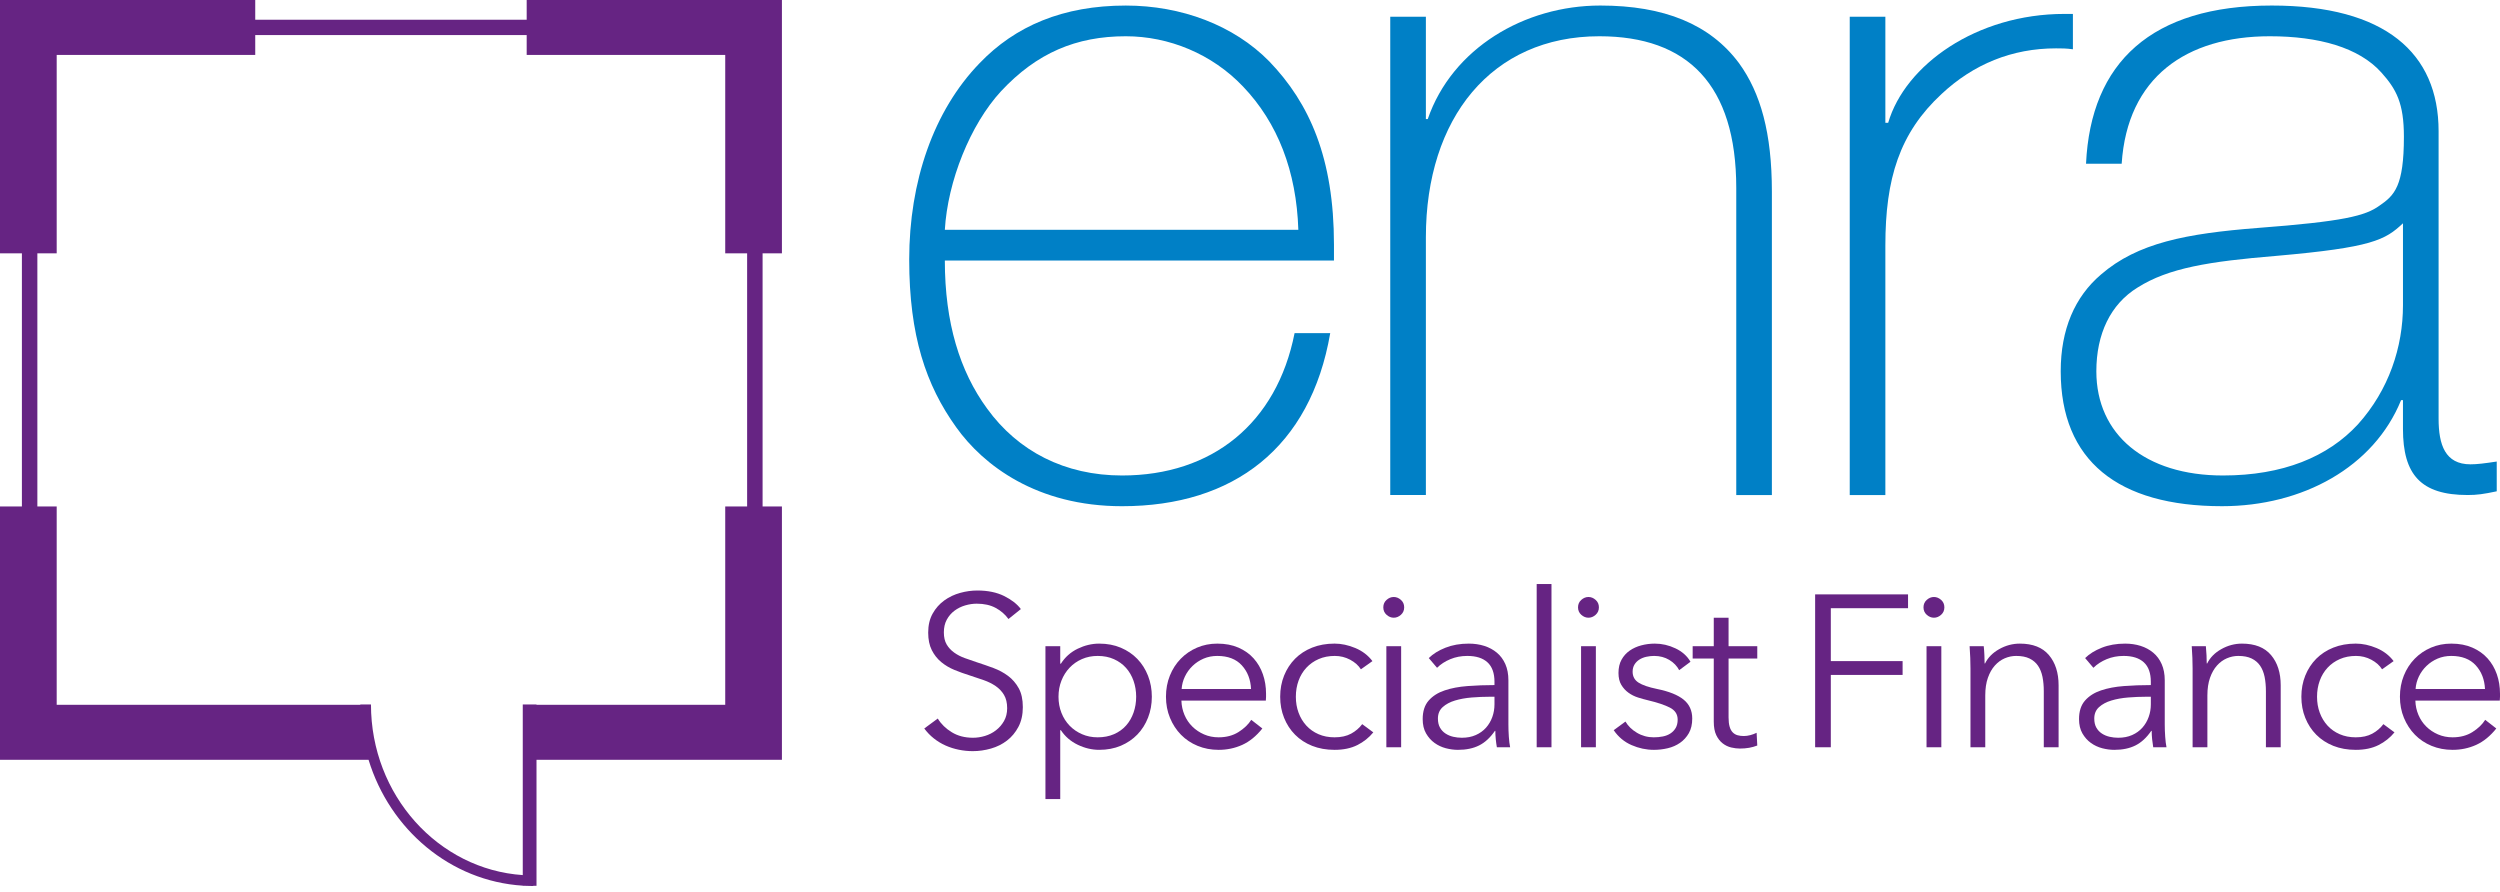 <svg width="199" height="71" viewBox="0 0 199 71" fill="none" xmlns="http://www.w3.org/2000/svg">
<path d="M101.034 4.886C104.244 8.219 106.184 12.59 106.184 19.478V20.738H75.209C75.209 25.701 76.403 29.553 78.568 32.516C81.031 35.924 84.763 37.849 89.316 37.849C96.481 37.849 101.631 33.701 103.049 26.516H105.886C104.318 35.627 98.198 40.294 89.316 40.294C82.524 40.294 78.269 37.034 76.105 33.998C73.716 30.664 72.373 26.738 72.373 20.664C72.373 14.441 74.313 8.812 77.971 5.034C80.807 2.071 84.614 0.442 89.615 0.442C94.018 0.442 98.198 1.997 101.034 4.886ZM103.348 18.293C103.199 13.627 101.706 9.775 98.944 6.886C96.481 4.293 93.048 2.886 89.615 2.886C85.659 2.886 82.524 4.219 79.688 7.256C77.225 9.923 75.433 14.441 75.209 18.293H103.348Z" fill="#0080C6"/>
<path d="M138.43 5.034C140.147 7.404 141.042 10.589 141.042 15.257V39.405H138.206V14.96C138.206 6.738 134.325 2.886 127.309 2.886C118.725 2.886 113.5 9.404 113.5 18.886V39.404H110.664V1.33H113.5V9.478H113.649C115.591 3.849 121.338 0.441 127.383 0.441C132.458 0.441 136.116 1.922 138.43 5.034Z" fill="#0080C6"/>
<path d="M165.003 1.108V3.923C164.48 3.849 164.107 3.849 163.659 3.849C160.151 3.849 157.091 5.108 154.553 7.478C151.194 10.589 150.075 14.219 150.075 19.553V39.405H147.239V1.33H150.075V9.775H150.299C151.642 5.182 157.315 1.108 164.331 1.108H165.003H165.003Z" fill="#0080C6"/>
<path d="M194.112 10.441V33.331C194.112 35.405 194.635 36.96 196.65 36.96C197.173 36.96 197.77 36.886 198.74 36.738V39.108C197.695 39.33 197.172 39.404 196.426 39.404C192.695 39.404 191.276 37.775 191.276 34.145V31.849H191.127C188.962 37.182 183.29 40.293 176.871 40.293C168.586 40.293 164.033 36.664 164.033 29.552C164.033 26.219 165.152 23.627 167.242 21.849C170.153 19.33 174.035 18.59 179.707 18.145C186.574 17.626 188.29 17.182 189.41 16.367C190.604 15.552 191.351 14.812 191.351 10.885C191.351 8.219 190.753 7.108 189.559 5.775C187.768 3.774 184.558 2.886 180.677 2.886C174.035 2.886 169.333 6.145 168.885 13.034H166.048C166.422 4.959 171.273 0.441 180.827 0.441C189.858 0.441 194.112 4.219 194.112 10.441ZM176.946 37.849C181.723 37.849 185.305 36.367 187.694 33.775C190.157 31.034 191.277 27.627 191.277 24.293V17.774C189.858 19.108 188.813 19.7 181.2 20.367C175.826 20.812 172.617 21.33 170.154 22.886C167.989 24.219 166.869 26.59 166.869 29.553C166.869 34.59 170.751 37.849 176.946 37.849Z" fill="#0080C6"/>
<path d="M80.274 49.273C80.008 48.906 79.668 48.611 79.252 48.388C78.837 48.164 78.334 48.053 77.746 48.053C77.445 48.053 77.139 48.099 76.828 48.19C76.516 48.282 76.233 48.422 75.979 48.611C75.725 48.8 75.52 49.038 75.364 49.325C75.208 49.611 75.131 49.949 75.131 50.338C75.131 50.727 75.206 51.049 75.355 51.301C75.504 51.553 75.703 51.768 75.951 51.945C76.198 52.123 76.481 52.27 76.797 52.384C77.114 52.499 77.445 52.613 77.79 52.728C78.216 52.865 78.645 53.014 79.076 53.174C79.508 53.335 79.897 53.544 80.243 53.802C80.588 54.059 80.87 54.386 81.089 54.781C81.308 55.177 81.417 55.678 81.417 56.285C81.417 56.892 81.299 57.417 81.066 57.857C80.833 58.299 80.53 58.663 80.157 58.949C79.785 59.235 79.359 59.448 78.88 59.585C78.401 59.722 77.918 59.791 77.434 59.791C77.064 59.791 76.695 59.754 76.325 59.679C75.956 59.605 75.604 59.493 75.269 59.344C74.934 59.195 74.623 59.006 74.334 58.777C74.045 58.548 73.791 58.285 73.572 57.987L74.646 57.196C74.911 57.631 75.283 57.995 75.763 58.287C76.242 58.58 76.804 58.725 77.451 58.725C77.763 58.725 78.08 58.677 78.404 58.58C78.727 58.482 79.019 58.333 79.278 58.132C79.538 57.932 79.752 57.686 79.919 57.393C80.086 57.101 80.17 56.76 80.17 56.371C80.17 55.947 80.086 55.595 79.919 55.314C79.751 55.033 79.529 54.798 79.252 54.609C78.975 54.42 78.657 54.263 78.299 54.137C77.941 54.011 77.566 53.885 77.174 53.759C76.77 53.633 76.372 53.489 75.979 53.329C75.587 53.169 75.234 52.959 74.923 52.702C74.611 52.444 74.36 52.126 74.17 51.748C73.979 51.37 73.884 50.906 73.884 50.356C73.884 49.771 74.002 49.267 74.239 48.843C74.475 48.42 74.784 48.07 75.165 47.795C75.546 47.52 75.968 47.32 76.429 47.194C76.891 47.067 77.347 47.004 77.798 47.004C78.629 47.004 79.338 47.151 79.927 47.442C80.516 47.735 80.961 48.081 81.261 48.482L80.274 49.273L80.274 49.273Z" fill="#662483"/>
<path d="M84.395 63.606H83.217V51.438H84.395V52.83H84.447C84.781 52.304 85.229 51.906 85.789 51.636C86.349 51.367 86.917 51.232 87.495 51.232C88.129 51.232 88.704 51.341 89.218 51.558C89.732 51.777 90.17 52.074 90.534 52.452C90.898 52.83 91.181 53.277 91.383 53.793C91.585 54.309 91.686 54.864 91.686 55.46C91.686 56.056 91.585 56.611 91.383 57.127C91.181 57.642 90.898 58.09 90.534 58.467C90.17 58.845 89.732 59.143 89.218 59.361C88.704 59.578 88.129 59.687 87.495 59.687C86.917 59.687 86.349 59.553 85.789 59.283C85.229 59.014 84.781 58.628 84.447 58.123H84.395V63.606V63.606ZM90.439 55.46C90.439 55.013 90.369 54.592 90.231 54.197C90.092 53.802 89.894 53.458 89.633 53.166C89.374 52.874 89.053 52.642 88.672 52.47C88.291 52.298 87.859 52.212 87.374 52.212C86.923 52.212 86.507 52.295 86.126 52.461C85.746 52.627 85.417 52.856 85.14 53.148C84.862 53.441 84.646 53.784 84.49 54.18C84.335 54.575 84.257 55.001 84.257 55.46C84.257 55.919 84.335 56.345 84.49 56.74C84.646 57.135 84.862 57.476 85.14 57.763C85.417 58.049 85.746 58.276 86.126 58.441C86.507 58.608 86.923 58.691 87.374 58.691C87.859 58.691 88.291 58.608 88.672 58.441C89.053 58.275 89.374 58.046 89.633 57.754C89.894 57.462 90.092 57.118 90.231 56.723C90.369 56.328 90.439 55.906 90.439 55.46V55.46Z" fill="#662483"/>
<path d="M100.777 55.219V55.477C100.777 55.569 100.771 55.666 100.76 55.77H94.04C94.052 56.171 94.133 56.549 94.283 56.904C94.433 57.259 94.641 57.569 94.907 57.831C95.172 58.095 95.484 58.304 95.842 58.459C96.199 58.614 96.586 58.691 97.002 58.691C97.614 58.691 98.142 58.551 98.587 58.27C99.031 57.989 99.368 57.666 99.6 57.299L100.483 57.987C99.998 58.594 99.464 59.029 98.881 59.293C98.298 59.556 97.672 59.688 97.002 59.688C96.401 59.688 95.845 59.582 95.331 59.37C94.817 59.158 94.376 58.863 94.006 58.485C93.636 58.107 93.345 57.66 93.132 57.144C92.918 56.628 92.811 56.067 92.811 55.46C92.811 54.853 92.915 54.291 93.123 53.776C93.331 53.26 93.619 52.813 93.989 52.435C94.359 52.057 94.791 51.762 95.288 51.55C95.784 51.338 96.321 51.232 96.898 51.232C97.533 51.232 98.094 51.338 98.578 51.55C99.063 51.762 99.467 52.048 99.79 52.409C100.113 52.771 100.359 53.191 100.526 53.673C100.694 54.154 100.777 54.67 100.777 55.219ZM99.582 54.842C99.548 54.085 99.303 53.458 98.847 52.959C98.39 52.461 97.741 52.212 96.898 52.212C96.506 52.212 96.142 52.283 95.807 52.426C95.472 52.57 95.178 52.765 94.924 53.011C94.67 53.257 94.468 53.538 94.318 53.853C94.168 54.169 94.081 54.498 94.058 54.842H99.582Z" fill="#662483"/>
<path d="M108.328 53.277C108.131 52.968 107.846 52.713 107.471 52.513C107.095 52.312 106.689 52.212 106.249 52.212C105.776 52.212 105.349 52.295 104.968 52.461C104.587 52.627 104.261 52.856 103.99 53.148C103.718 53.441 103.51 53.784 103.366 54.18C103.222 54.575 103.15 55.001 103.15 55.46C103.15 55.919 103.222 56.342 103.366 56.731C103.51 57.121 103.715 57.462 103.981 57.754C104.247 58.046 104.57 58.275 104.951 58.441C105.332 58.608 105.759 58.691 106.233 58.691C106.752 58.691 107.19 58.594 107.549 58.399C107.906 58.204 108.2 57.952 108.432 57.642L109.315 58.296C108.969 58.719 108.544 59.058 108.042 59.309C107.539 59.562 106.936 59.688 106.232 59.688C105.574 59.688 104.979 59.581 104.448 59.37C103.917 59.157 103.464 58.863 103.089 58.484C102.714 58.106 102.422 57.66 102.215 57.144C102.007 56.628 101.903 56.067 101.903 55.46C101.903 54.852 102.007 54.291 102.215 53.775C102.423 53.26 102.714 52.813 103.089 52.434C103.464 52.057 103.917 51.762 104.448 51.55C104.979 51.338 105.574 51.231 106.232 51.231C106.775 51.231 107.326 51.35 107.886 51.584C108.446 51.819 108.899 52.166 109.246 52.624L108.328 53.277L108.328 53.277Z" fill="#662483"/>
<path d="M111.773 48.345C111.773 48.585 111.687 48.783 111.514 48.938C111.34 49.093 111.15 49.17 110.942 49.17C110.734 49.17 110.544 49.093 110.371 48.938C110.197 48.783 110.111 48.585 110.111 48.345C110.111 48.105 110.197 47.906 110.371 47.752C110.544 47.597 110.734 47.52 110.942 47.52C111.15 47.52 111.34 47.597 111.514 47.752C111.687 47.906 111.773 48.104 111.773 48.345ZM111.531 59.482H110.354V51.439H111.531V59.482Z" fill="#662483"/>
<path d="M118.961 54.276C118.961 53.582 118.776 53.065 118.406 52.724C118.037 52.383 117.5 52.212 116.796 52.212C116.311 52.212 115.861 52.297 115.445 52.47C115.029 52.642 114.677 52.871 114.389 53.157L113.731 52.383C114.065 52.051 114.507 51.777 115.055 51.559C115.604 51.341 116.225 51.232 116.917 51.232C117.356 51.232 117.765 51.293 118.146 51.412C118.527 51.533 118.862 51.713 119.151 51.954C119.439 52.195 119.664 52.498 119.826 52.865C119.988 53.232 120.069 53.661 120.069 54.154V57.677C120.069 57.987 120.08 58.307 120.103 58.64C120.126 58.972 120.16 59.253 120.207 59.482H119.151C119.116 59.287 119.087 59.075 119.064 58.846C119.041 58.617 119.029 58.393 119.029 58.176H118.995C118.625 58.715 118.207 59.101 117.739 59.336C117.272 59.571 116.709 59.688 116.051 59.688C115.739 59.688 115.419 59.645 115.09 59.56C114.761 59.473 114.46 59.333 114.19 59.137C113.918 58.942 113.693 58.689 113.514 58.378C113.335 58.068 113.246 57.688 113.246 57.24C113.246 56.619 113.404 56.128 113.721 55.766C114.039 55.404 114.463 55.134 114.995 54.956C115.526 54.777 116.134 54.662 116.822 54.61C117.508 54.559 118.221 54.532 118.96 54.532V54.277L118.961 54.276ZM118.614 55.46C118.129 55.46 117.642 55.48 117.151 55.52C116.66 55.56 116.216 55.641 115.818 55.761C115.419 55.881 115.093 56.056 114.839 56.285C114.585 56.514 114.458 56.818 114.458 57.196C114.458 57.483 114.513 57.723 114.623 57.918C114.733 58.112 114.88 58.27 115.065 58.39C115.249 58.511 115.454 58.596 115.679 58.648C115.904 58.699 116.132 58.725 116.363 58.725C116.779 58.725 117.148 58.654 117.472 58.51C117.795 58.367 118.066 58.172 118.286 57.926C118.505 57.68 118.672 57.396 118.788 57.075C118.903 56.755 118.961 56.416 118.961 56.061V55.46H118.614L118.614 55.46Z" fill="#662483"/>
<path d="M123.498 59.482H122.32V46.489H123.498V59.482Z" fill="#662483"/>
<path d="M127.273 48.345C127.273 48.585 127.187 48.783 127.013 48.938C126.84 49.093 126.65 49.17 126.442 49.17C126.234 49.17 126.044 49.093 125.87 48.938C125.697 48.783 125.611 48.585 125.611 48.345C125.611 48.105 125.697 47.906 125.87 47.752C126.044 47.597 126.234 47.52 126.442 47.52C126.65 47.52 126.84 47.597 127.013 47.752C127.187 47.906 127.273 48.104 127.273 48.345ZM127.031 59.482H125.853V51.439H127.031V59.482Z" fill="#662483"/>
<path d="M133.663 53.346C133.489 53.014 133.227 52.742 132.875 52.529C132.523 52.318 132.122 52.212 131.672 52.212C131.463 52.212 131.255 52.235 131.048 52.28C130.84 52.326 130.655 52.401 130.494 52.504C130.332 52.607 130.202 52.739 130.104 52.899C130.006 53.06 129.957 53.249 129.957 53.466C129.957 53.844 130.113 54.134 130.424 54.334C130.736 54.534 131.226 54.703 131.896 54.841C132.855 55.036 133.562 55.32 134.018 55.692C134.474 56.064 134.702 56.566 134.702 57.196C134.702 57.654 134.613 58.041 134.434 58.356C134.254 58.671 134.02 58.929 133.732 59.129C133.443 59.33 133.118 59.473 132.754 59.559C132.39 59.645 132.023 59.688 131.654 59.688C131.042 59.688 130.447 59.562 129.871 59.309C129.293 59.058 128.82 58.663 128.451 58.124L129.386 57.436C129.593 57.792 129.899 58.09 130.303 58.33C130.707 58.57 131.152 58.691 131.637 58.691C131.89 58.691 132.133 58.668 132.364 58.622C132.595 58.576 132.797 58.496 132.97 58.382C133.144 58.267 133.282 58.121 133.386 57.944C133.49 57.766 133.542 57.545 133.542 57.282C133.542 56.858 133.337 56.54 132.927 56.328C132.517 56.116 131.925 55.918 131.152 55.735C130.91 55.678 130.652 55.606 130.381 55.52C130.11 55.434 129.858 55.308 129.628 55.142C129.397 54.976 129.206 54.767 129.056 54.515C128.906 54.263 128.831 53.948 128.831 53.569C128.831 53.157 128.912 52.804 129.074 52.513C129.235 52.22 129.452 51.98 129.723 51.79C129.994 51.602 130.303 51.461 130.65 51.37C130.996 51.278 131.354 51.232 131.724 51.232C132.289 51.232 132.837 51.358 133.368 51.61C133.899 51.862 134.298 52.218 134.563 52.676L133.663 53.346V53.346Z" fill="#662483"/>
<path d="M139.879 52.418H137.594V57.11C137.594 57.408 137.622 57.654 137.68 57.849C137.737 58.044 137.821 58.196 137.931 58.304C138.041 58.413 138.17 58.488 138.321 58.528C138.47 58.568 138.632 58.588 138.806 58.588C138.967 58.588 139.137 58.565 139.316 58.519C139.495 58.473 139.665 58.41 139.827 58.33L139.879 59.344C139.671 59.425 139.455 59.484 139.23 59.525C139.005 59.564 138.759 59.585 138.494 59.585C138.274 59.585 138.044 59.556 137.801 59.499C137.559 59.441 137.333 59.333 137.126 59.172C136.918 59.012 136.748 58.794 136.615 58.519C136.482 58.245 136.416 57.884 136.416 57.436V52.418H134.736V51.439H136.416V49.17H137.594V51.439H139.879V52.418Z" fill="#662483"/>
<path d="M145.733 59.482H144.485V47.313H151.88V48.413H145.733V52.624H151.447V53.724H145.733V59.482Z" fill="#662483"/>
<path d="M154.772 48.345C154.772 48.585 154.686 48.783 154.513 48.938C154.339 49.093 154.149 49.17 153.941 49.17C153.733 49.17 153.543 49.093 153.37 48.938C153.196 48.783 153.11 48.585 153.11 48.345C153.11 48.105 153.196 47.906 153.37 47.752C153.543 47.597 153.733 47.52 153.941 47.52C154.149 47.52 154.339 47.597 154.513 47.752C154.686 47.906 154.772 48.104 154.772 48.345ZM154.53 59.482H153.352V51.439H154.53V59.482Z" fill="#662483"/>
<path d="M157.906 51.439C157.93 51.656 157.946 51.897 157.958 52.16C157.969 52.424 157.975 52.642 157.975 52.813H158.01C158.241 52.344 158.616 51.962 159.136 51.671C159.655 51.378 160.203 51.232 160.781 51.232C161.808 51.232 162.579 51.536 163.093 52.143C163.606 52.75 163.864 53.552 163.864 54.549V59.482H162.686V55.031C162.686 54.607 162.652 54.222 162.582 53.879C162.512 53.535 162.394 53.241 162.227 52.994C162.059 52.748 161.834 52.556 161.552 52.418C161.269 52.28 160.914 52.212 160.487 52.212C160.175 52.212 159.872 52.275 159.577 52.401C159.283 52.527 159.02 52.719 158.79 52.977C158.558 53.235 158.374 53.561 158.235 53.956C158.097 54.351 158.027 54.818 158.027 55.357V59.482H156.85V53.209C156.85 52.991 156.844 52.71 156.833 52.367C156.821 52.022 156.804 51.713 156.781 51.439H157.906Z" fill="#662483"/>
<path d="M171.206 54.276C171.206 53.582 171.022 53.065 170.652 52.724C170.282 52.383 169.745 52.212 169.042 52.212C168.557 52.212 168.106 52.297 167.691 52.47C167.275 52.642 166.923 52.871 166.634 53.157L165.976 52.383C166.311 52.051 166.752 51.777 167.301 51.559C167.849 51.341 168.47 51.232 169.162 51.232C169.601 51.232 170.011 51.293 170.392 51.412C170.773 51.533 171.108 51.713 171.396 51.954C171.685 52.195 171.91 52.498 172.071 52.865C172.233 53.232 172.314 53.661 172.314 54.154V57.677C172.314 57.987 172.326 58.307 172.349 58.64C172.372 58.972 172.406 59.253 172.453 59.482H171.396C171.362 59.287 171.333 59.075 171.31 58.846C171.286 58.617 171.275 58.393 171.275 58.176H171.241C170.871 58.715 170.452 59.101 169.985 59.336C169.517 59.571 168.954 59.688 168.297 59.688C167.985 59.688 167.664 59.645 167.336 59.56C167.007 59.473 166.706 59.333 166.435 59.137C166.163 58.942 165.939 58.689 165.759 58.378C165.581 58.068 165.491 57.688 165.491 57.24C165.491 56.619 165.649 56.128 165.967 55.766C166.285 55.404 166.709 55.134 167.24 54.956C167.771 54.777 168.38 54.662 169.067 54.61C169.754 54.559 170.467 54.532 171.206 54.532V54.277L171.206 54.276ZM170.86 55.46C170.375 55.46 169.887 55.48 169.396 55.52C168.906 55.56 168.461 55.641 168.063 55.761C167.665 55.881 167.339 56.056 167.085 56.285C166.831 56.514 166.704 56.818 166.704 57.196C166.704 57.483 166.758 57.723 166.868 57.918C166.978 58.112 167.126 58.27 167.31 58.39C167.494 58.511 167.7 58.596 167.925 58.648C168.15 58.699 168.378 58.725 168.609 58.725C169.024 58.725 169.394 58.654 169.717 58.51C170.04 58.367 170.311 58.172 170.531 57.926C170.75 57.68 170.918 57.396 171.033 57.075C171.149 56.755 171.207 56.416 171.207 56.061V55.46H170.86L170.86 55.46Z" fill="#662483"/>
<path d="M175.587 51.439C175.61 51.656 175.627 51.897 175.639 52.16C175.65 52.424 175.656 52.642 175.656 52.813H175.691C175.922 52.344 176.297 51.962 176.816 51.671C177.336 51.378 177.884 51.232 178.462 51.232C179.489 51.232 180.26 51.536 180.774 52.143C181.287 52.75 181.544 53.552 181.544 54.549V59.482H180.367V55.031C180.367 54.607 180.332 54.222 180.263 53.879C180.193 53.535 180.075 53.241 179.908 52.994C179.74 52.748 179.515 52.556 179.233 52.418C178.949 52.28 178.595 52.212 178.168 52.212C177.856 52.212 177.553 52.275 177.258 52.401C176.964 52.527 176.701 52.719 176.471 52.977C176.239 53.235 176.055 53.561 175.916 53.956C175.778 54.351 175.708 54.818 175.708 55.357V59.482H174.531V53.209C174.531 52.991 174.525 52.71 174.514 52.367C174.502 52.022 174.485 51.713 174.462 51.439H175.587Z" fill="#662483"/>
<path d="M189.614 53.277C189.418 52.968 189.132 52.713 188.757 52.513C188.381 52.312 187.975 52.212 187.535 52.212C187.062 52.212 186.635 52.295 186.254 52.461C185.873 52.627 185.547 52.856 185.276 53.148C185.004 53.441 184.797 53.784 184.652 54.18C184.508 54.575 184.436 55.001 184.436 55.46C184.436 55.919 184.508 56.342 184.652 56.731C184.796 57.121 185.001 57.462 185.267 57.754C185.533 58.046 185.856 58.275 186.237 58.441C186.618 58.608 187.045 58.691 187.519 58.691C188.038 58.691 188.477 58.594 188.835 58.399C189.192 58.204 189.487 57.952 189.718 57.642L190.601 58.296C190.255 58.719 189.83 59.058 189.328 59.309C188.826 59.562 188.222 59.688 187.518 59.688C186.86 59.688 186.265 59.581 185.734 59.37C185.204 59.157 184.751 58.863 184.375 58.484C184 58.106 183.709 57.66 183.501 57.144C183.293 56.628 183.189 56.067 183.189 55.46C183.189 54.852 183.293 54.291 183.501 53.775C183.709 53.26 184 52.813 184.375 52.434C184.75 52.057 185.203 51.762 185.734 51.55C186.265 51.338 186.86 51.231 187.518 51.231C188.061 51.231 188.612 51.35 189.172 51.584C189.732 51.819 190.185 52.166 190.532 52.624L189.614 53.277L189.614 53.277Z" fill="#662483"/>
<path d="M199 55.219V55.477C199 55.569 198.994 55.666 198.982 55.77H192.263C192.274 56.171 192.355 56.549 192.506 56.904C192.656 57.259 192.863 57.569 193.129 57.831C193.394 58.095 193.706 58.304 194.064 58.459C194.422 58.614 194.809 58.691 195.224 58.691C195.836 58.691 196.365 58.551 196.809 58.27C197.253 57.989 197.591 57.666 197.822 57.299L198.705 57.987C198.221 58.594 197.686 59.029 197.103 59.293C196.52 59.556 195.894 59.688 195.224 59.688C194.624 59.688 194.067 59.582 193.553 59.37C193.04 59.158 192.598 58.863 192.229 58.485C191.859 58.107 191.568 57.66 191.354 57.144C191.14 56.628 191.034 56.067 191.034 55.46C191.034 54.853 191.138 54.291 191.346 53.776C191.553 53.26 191.841 52.813 192.211 52.435C192.581 52.057 193.014 51.762 193.51 51.55C194.006 51.338 194.543 51.232 195.121 51.232C195.755 51.232 196.316 51.338 196.8 51.55C197.285 51.762 197.689 52.048 198.012 52.409C198.336 52.771 198.581 53.191 198.749 53.673C198.916 54.154 199 54.67 199 55.219ZM197.805 54.842C197.77 54.085 197.525 53.458 197.069 52.959C196.612 52.461 195.963 52.212 195.121 52.212C194.728 52.212 194.364 52.283 194.03 52.426C193.695 52.57 193.401 52.765 193.147 53.011C192.893 53.257 192.69 53.538 192.54 53.853C192.39 54.169 192.304 54.498 192.281 54.842H197.805Z" fill="#662483"/>
<path d="M62.241 20.163V0H41.924V1.572H20.317V0H0V20.163H1.743V40.316H0V60.479H29.337C31.034 66.035 35.85 70.136 41.613 70.499V70.509H41.735C41.97 70.522 42.208 70.528 42.446 70.528V70.509H42.706V60.479H62.241V40.316H60.702V20.163H62.241H62.241ZM59.471 40.316H57.728V56.104H42.705V56.078H41.612V69.657C34.877 69.202 29.529 63.288 29.529 56.078H28.682C28.682 56.087 28.683 56.095 28.683 56.103H4.513V40.316H2.974V20.163H4.513V4.375H20.317V2.793H41.924V4.375H57.728V20.163H59.471V40.316Z" fill="#662483"/>
</svg>
